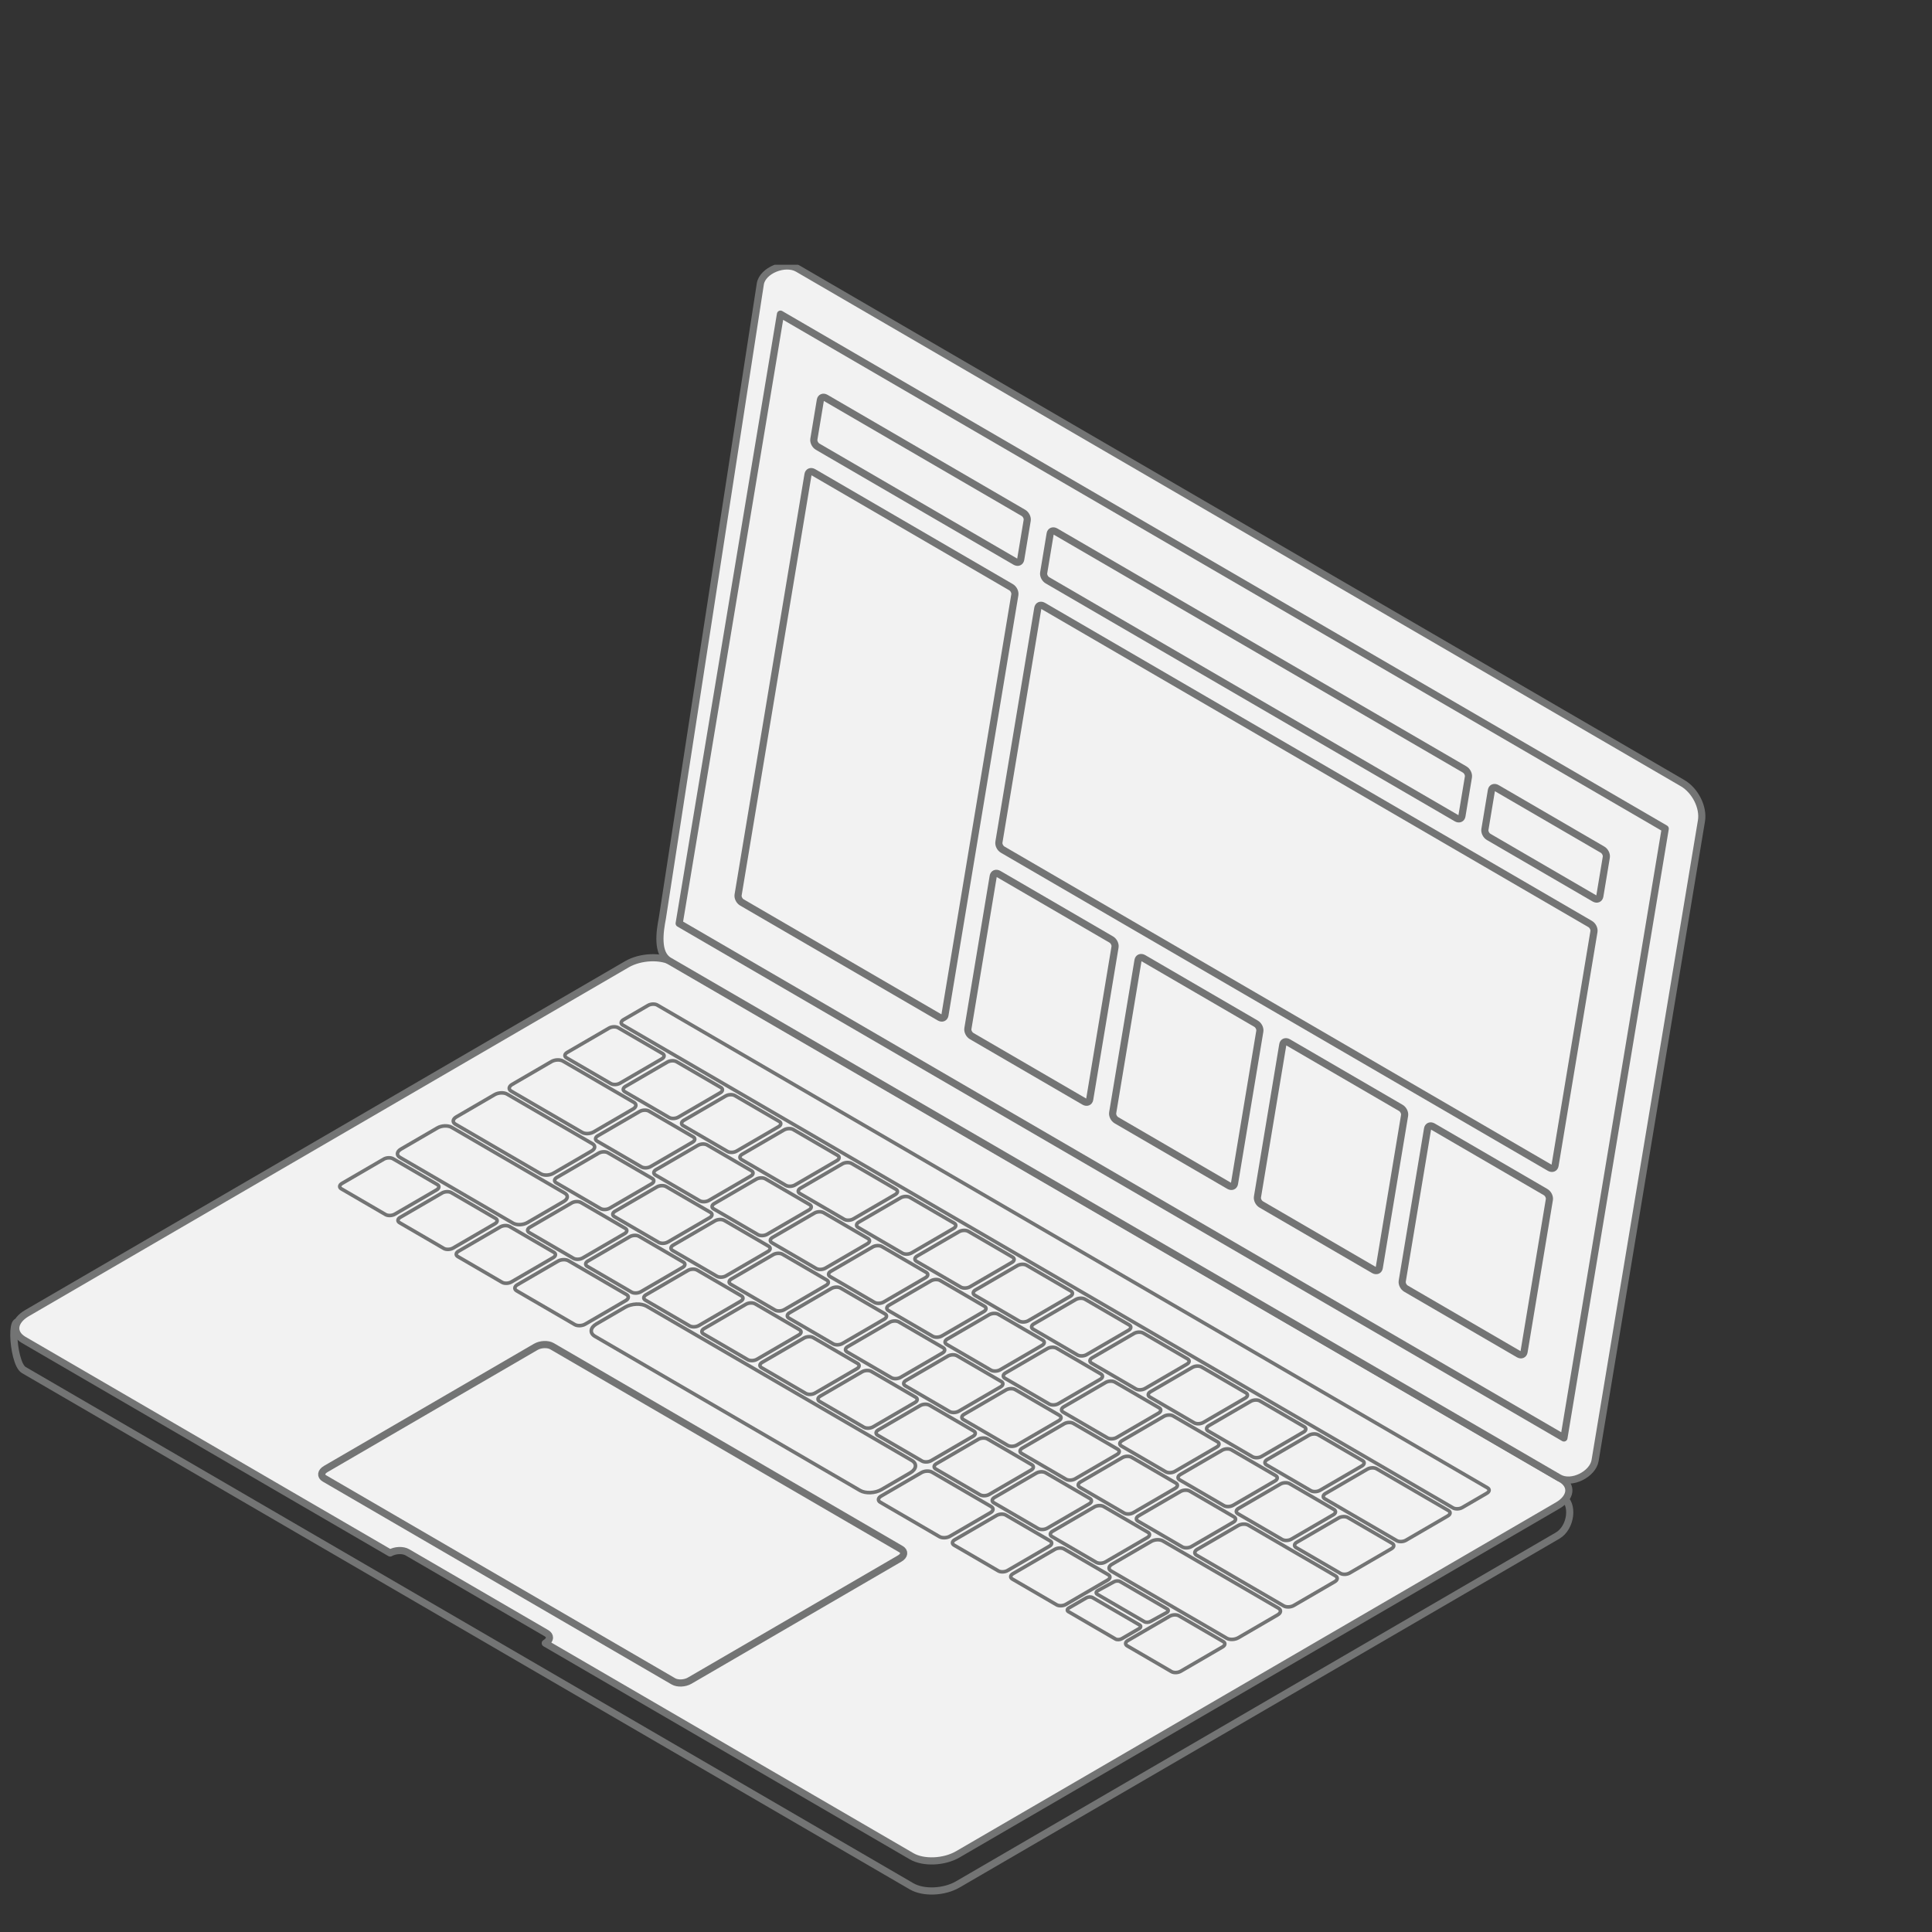 <svg width="270" height="270" viewBox="0 0 270 270" fill="none" xmlns="http://www.w3.org/2000/svg">
<rect x="0" y="0" width="270" height="270" fill="#333333" stroke="none"/>
<g clip-path="url(#clip0_9386_6196)">
<g clip-path="url(#clip1_9386_6196)">
<path d="M127.41 263.623L3.318 191.458C1.667 190.498 1.2 181.459 3.557 185.982L87.605 138.964C89.511 137.856 92.394 137.734 94.045 138.694L218.345 209.18C219.996 210.14 219.581 213.496 217.676 214.604L133.85 263.351C131.945 264.459 129.061 264.58 127.41 263.621V263.623Z" stroke="#737474" stroke-linecap="round" stroke-linejoin="round"/>
<path d="M217.675 210.402L133.85 259.149C131.942 260.257 129.059 260.378 127.408 259.418L76.202 229.637C76.588 229.412 76.789 229.125 76.789 228.85C76.789 228.626 76.65 228.408 76.372 228.243L56.92 216.931C56.302 216.576 55.231 216.621 54.521 217.032L3.315 187.255C1.668 186.293 1.872 184.619 3.779 183.508L87.605 134.761C89.508 133.653 92.391 133.532 94.043 134.492L218.135 206.657C219.786 207.617 219.579 209.294 217.673 210.404L217.675 210.402Z" fill="#F2F2F2" stroke="#737474" stroke-linecap="round" stroke-linejoin="round"/>
<path d="M94.112 234.973L45.351 206.618C44.77 206.28 44.843 205.691 45.514 205.301L74.874 188.227C75.546 187.837 76.559 187.794 77.14 188.132L125.9 216.487C126.481 216.825 126.409 217.414 125.737 217.804L96.377 234.878C95.706 235.268 94.693 235.311 94.112 234.973Z" stroke="#737474" stroke-linecap="round" stroke-linejoin="round"/>
<path d="M85.36 151.432L79.17 147.832C78.84 147.64 78.882 147.303 79.261 147.083L85.108 143.685C85.49 143.462 86.065 143.44 86.395 143.631L92.586 147.231C92.916 147.422 92.874 147.76 92.494 147.98L86.648 151.378C86.266 151.601 85.69 151.623 85.36 151.432Z" stroke="#737474" stroke-width="0.5" stroke-linecap="round" stroke-linejoin="round"/>
<path d="M93.514 156.175L87.324 152.574C86.993 152.383 87.036 152.046 87.415 151.826L93.262 148.427C93.643 148.205 94.219 148.182 94.549 148.373L100.739 151.974C101.07 152.165 101.027 152.502 100.648 152.722L94.802 156.121C94.42 156.343 93.844 156.366 93.514 156.175Z" stroke="#737474" stroke-width="0.5" stroke-linecap="round" stroke-linejoin="round"/>
<path d="M101.666 160.915L95.476 157.314C95.145 157.123 95.188 156.786 95.567 156.566L101.414 153.167C101.795 152.945 102.371 152.922 102.701 153.113L108.891 156.714C109.222 156.905 109.179 157.242 108.8 157.463L102.953 160.861C102.572 161.084 101.996 161.106 101.666 160.915Z" stroke="#737474" stroke-width="0.5" stroke-linecap="round" stroke-linejoin="round"/>
<path d="M109.82 165.655L103.629 162.055C103.299 161.864 103.342 161.526 103.721 161.306L109.567 157.908C109.949 157.685 110.525 157.663 110.855 157.854L117.045 161.455C117.375 161.646 117.333 161.983 116.954 162.203L111.107 165.601C110.726 165.824 110.15 165.846 109.82 165.655Z" stroke="#737474" stroke-width="0.5" stroke-linecap="round" stroke-linejoin="round"/>
<path d="M117.971 170.398L111.781 166.797C111.451 166.606 111.493 166.269 111.872 166.049L117.719 162.65C118.1 162.428 118.676 162.405 119.006 162.596L125.196 166.197C125.527 166.388 125.484 166.725 125.105 166.946L119.259 170.344C118.877 170.567 118.301 170.589 117.971 170.398Z" stroke="#737474" stroke-width="0.5" stroke-linecap="round" stroke-linejoin="round"/>
<path d="M126.122 175.138L119.932 171.537C119.602 171.346 119.644 171.009 120.024 170.789L125.87 167.391C126.252 167.168 126.827 167.146 127.158 167.337L133.348 170.937C133.678 171.128 133.636 171.466 133.256 171.686L127.41 175.084C127.028 175.307 126.453 175.329 126.122 175.138Z" stroke="#737474" stroke-width="0.5" stroke-linecap="round" stroke-linejoin="round"/>
<path d="M134.276 179.879L128.086 176.278C127.756 176.087 127.798 175.75 128.177 175.529L134.024 172.131C134.406 171.908 134.981 171.886 135.312 172.077L141.502 175.678C141.832 175.869 141.789 176.206 141.41 176.426L135.564 179.825C135.182 180.047 134.606 180.07 134.276 179.879Z" stroke="#737474" stroke-width="0.5" stroke-linecap="round" stroke-linejoin="round"/>
<path d="M142.428 184.621L136.238 181.02C135.908 180.829 135.95 180.492 136.329 180.272L142.176 176.873C142.557 176.651 143.133 176.628 143.463 176.819L149.653 180.42C149.984 180.611 149.941 180.948 149.562 181.169L143.716 184.567C143.334 184.79 142.758 184.812 142.428 184.621Z" stroke="#737474" stroke-width="0.5" stroke-linecap="round" stroke-linejoin="round"/>
<path d="M150.582 189.361L144.392 185.761C144.061 185.57 144.104 185.232 144.483 185.012L150.33 181.614C150.711 181.391 151.287 181.369 151.617 181.56L157.807 185.16C158.138 185.352 158.095 185.689 157.716 185.909L151.869 189.307C151.488 189.53 150.912 189.552 150.582 189.361Z" stroke="#737474" stroke-width="0.5" stroke-linecap="round" stroke-linejoin="round"/>
<path d="M158.733 194.102L152.543 190.501C152.213 190.31 152.255 189.973 152.635 189.752L158.481 186.354C158.863 186.131 159.438 186.109 159.769 186.3L165.959 189.901C166.289 190.092 166.247 190.429 165.867 190.649L160.021 194.048C159.639 194.27 159.063 194.293 158.733 194.102Z" stroke="#737474" stroke-width="0.5" stroke-linecap="round" stroke-linejoin="round"/>
<path d="M166.885 198.842L160.695 195.241C160.365 195.05 160.407 194.713 160.786 194.493L166.633 191.094C167.014 190.872 167.59 190.849 167.92 191.04L174.111 194.641C174.441 194.832 174.398 195.169 174.019 195.39L168.173 198.788C167.791 199.01 167.215 199.033 166.885 198.842Z" stroke="#737474" stroke-width="0.5" stroke-linecap="round" stroke-linejoin="round"/>
<path d="M175.039 203.584L168.849 199.984C168.518 199.793 168.561 199.456 168.94 199.235L174.787 195.837C175.168 195.614 175.744 195.592 176.074 195.783L182.264 199.384C182.595 199.575 182.552 199.912 182.173 200.132L176.326 203.531C175.945 203.753 175.369 203.776 175.039 203.584Z" stroke="#737474" stroke-width="0.5" stroke-linecap="round" stroke-linejoin="round"/>
<path d="M183.19 208.325L177 204.724C176.67 204.533 176.712 204.196 177.092 203.976L182.938 200.577C183.32 200.355 183.895 200.332 184.226 200.523L190.416 204.124C190.746 204.315 190.704 204.652 190.324 204.872L184.478 208.271C184.096 208.493 183.52 208.516 183.19 208.325Z" stroke="#737474" stroke-width="0.5" stroke-linecap="round" stroke-linejoin="round"/>
<path d="M195.2 215.308L185.15 209.464C184.822 209.273 184.862 208.941 185.241 208.718L191.094 205.315C191.474 205.095 192.047 205.07 192.375 205.261L202.426 211.105C202.754 211.296 202.713 211.629 202.334 211.851L196.481 215.254C196.102 215.475 195.528 215.499 195.2 215.308Z" stroke="#737474" stroke-width="0.5" stroke-linecap="round" stroke-linejoin="round"/>
<path d="M81.362 158.258L71.445 152.491C71.034 152.253 71.086 151.837 71.559 151.56L77.07 148.355C77.543 148.079 78.26 148.049 78.67 148.288L88.587 154.055C88.998 154.293 88.946 154.709 88.473 154.986L82.962 158.191C82.488 158.467 81.772 158.497 81.362 158.258Z" stroke="#737474" stroke-width="0.5" stroke-linecap="round" stroke-linejoin="round"/>
<path d="M89.647 163.077L83.457 159.477C83.126 159.285 83.169 158.948 83.548 158.728L89.395 155.33C89.776 155.107 90.352 155.085 90.682 155.276L96.872 158.876C97.203 159.067 97.16 159.405 96.781 159.625L90.934 163.023C90.553 163.246 89.977 163.268 89.647 163.077Z" stroke="#737474" stroke-width="0.5" stroke-linecap="round" stroke-linejoin="round"/>
<path d="M97.787 167.811L91.597 164.21C91.267 164.019 91.309 163.682 91.689 163.462L97.535 160.063C97.917 159.841 98.493 159.818 98.823 160.009L105.013 163.61C105.343 163.801 105.301 164.138 104.921 164.359L99.075 167.757C98.693 167.979 98.118 168.002 97.787 167.811Z" stroke="#737474" stroke-width="0.5" stroke-linecap="round" stroke-linejoin="round"/>
<path d="M105.927 172.544L99.737 168.944C99.407 168.753 99.45 168.415 99.829 168.195L105.675 164.797C106.057 164.574 106.633 164.552 106.963 164.743L113.153 168.344C113.483 168.535 113.441 168.872 113.062 169.092L107.215 172.49C106.833 172.713 106.258 172.735 105.927 172.544Z" stroke="#737474" stroke-width="0.5" stroke-linecap="round" stroke-linejoin="round"/>
<path d="M122.209 182.011L116.019 178.411C115.688 178.22 115.731 177.883 116.11 177.662L121.957 174.264C122.338 174.041 122.914 174.019 123.244 174.21L129.434 177.811C129.765 178.002 129.722 178.339 129.343 178.559L123.496 181.958C123.115 182.18 122.539 182.203 122.209 182.011Z" stroke="#737474" stroke-width="0.5" stroke-linecap="round" stroke-linejoin="round"/>
<path d="M114.068 177.278L107.878 173.677C107.548 173.486 107.59 173.149 107.969 172.929L113.816 169.53C114.198 169.308 114.773 169.285 115.104 169.476L121.294 173.077C121.624 173.268 121.581 173.605 121.202 173.826L115.356 177.224C114.974 177.447 114.398 177.469 114.068 177.278Z" stroke="#737474" stroke-width="0.5" stroke-linecap="round" stroke-linejoin="round"/>
<path d="M130.349 186.747L124.159 183.147C123.828 182.956 123.871 182.618 124.25 182.398L130.097 179C130.478 178.777 131.054 178.755 131.384 178.946L137.574 182.546C137.905 182.737 137.862 183.075 137.483 183.295L131.636 186.693C131.255 186.916 130.679 186.938 130.349 186.747Z" stroke="#737474" stroke-width="0.5" stroke-linecap="round" stroke-linejoin="round"/>
<path d="M138.487 191.481L132.297 187.88C131.967 187.689 132.009 187.352 132.388 187.132L138.235 183.733C138.616 183.511 139.192 183.488 139.522 183.679L145.713 187.28C146.043 187.471 146 187.808 145.621 188.028L139.775 191.427C139.393 191.649 138.817 191.672 138.487 191.481Z" stroke="#737474" stroke-width="0.5" stroke-linecap="round" stroke-linejoin="round"/>
<path d="M146.628 196.214L140.438 192.614C140.107 192.423 140.15 192.085 140.529 191.865L146.376 188.467C146.757 188.244 147.333 188.222 147.663 188.413L153.853 192.013C154.183 192.205 154.141 192.542 153.762 192.762L147.915 196.16C147.534 196.383 146.958 196.405 146.628 196.214Z" stroke="#737474" stroke-width="0.5" stroke-linecap="round" stroke-linejoin="round"/>
<path d="M154.768 200.948L148.578 197.347C148.247 197.156 148.29 196.819 148.669 196.599L154.516 193.2C154.897 192.978 155.473 192.955 155.803 193.146L161.993 196.747C162.324 196.938 162.281 197.275 161.902 197.496L156.055 200.894C155.674 201.117 155.098 201.139 154.768 200.948Z" stroke="#737474" stroke-width="0.5" stroke-linecap="round" stroke-linejoin="round"/>
<path d="M162.908 205.682L156.718 202.081C156.388 201.89 156.43 201.553 156.81 201.332L162.656 197.934C163.038 197.711 163.614 197.689 163.944 197.88L170.134 201.481C170.464 201.672 170.422 202.009 170.042 202.229L164.196 205.628C163.814 205.85 163.239 205.873 162.908 205.682Z" stroke="#737474" stroke-width="0.5" stroke-linecap="round" stroke-linejoin="round"/>
<path d="M171.049 210.415L164.859 206.814C164.529 206.623 164.571 206.286 164.95 206.066L170.797 202.667C171.178 202.445 171.754 202.422 172.084 202.613L178.275 206.214C178.605 206.405 178.562 206.742 178.183 206.963L172.337 210.361C171.955 210.584 171.379 210.606 171.049 210.415Z" stroke="#737474" stroke-width="0.5" stroke-linecap="round" stroke-linejoin="round"/>
<path d="M179.189 215.149L172.999 211.548C172.669 211.357 172.711 211.02 173.091 210.799L178.937 207.401C179.319 207.178 179.894 207.156 180.225 207.347L186.415 210.948C186.745 211.139 186.703 211.476 186.323 211.696L180.477 215.095C180.095 215.317 179.519 215.34 179.189 215.149Z" stroke="#737474" stroke-width="0.5" stroke-linecap="round" stroke-linejoin="round"/>
<path d="M187.33 219.882L181.14 216.281C180.809 216.09 180.852 215.753 181.231 215.533L187.078 212.135C187.459 211.912 188.035 211.89 188.365 212.081L194.555 215.681C194.886 215.872 194.843 216.21 194.464 216.43L188.617 219.828C188.236 220.051 187.66 220.073 187.33 219.882Z" stroke="#737474" stroke-width="0.5" stroke-linecap="round" stroke-linejoin="round"/>
<path d="M75.577 164.046L63.646 157.107C63.199 156.847 63.255 156.393 63.771 156.094L69.126 152.979C69.642 152.677 70.423 152.646 70.871 152.907L82.803 159.845C83.249 160.106 83.193 160.56 82.678 160.859L77.322 163.974C76.807 164.275 76.026 164.307 75.577 164.046Z" stroke="#737474" stroke-width="0.5" stroke-linecap="round" stroke-linejoin="round"/>
<path d="M83.921 168.899L77.731 165.298C77.4 165.107 77.443 164.77 77.822 164.549L83.668 161.151C84.05 160.929 84.626 160.906 84.956 161.097L91.146 164.698C91.476 164.889 91.434 165.226 91.055 165.446L85.208 168.845C84.827 169.067 84.251 169.09 83.921 168.899Z" stroke="#737474" stroke-width="0.5" stroke-linecap="round" stroke-linejoin="round"/>
<path d="M92.05 173.625L85.86 170.025C85.53 169.834 85.572 169.497 85.951 169.276L91.798 165.878C92.18 165.655 92.755 165.633 93.085 165.824L99.276 169.425C99.606 169.616 99.563 169.953 99.184 170.173L93.338 173.572C92.956 173.794 92.38 173.817 92.05 173.625Z" stroke="#737474" stroke-width="0.5" stroke-linecap="round" stroke-linejoin="round"/>
<path d="M100.181 178.355L93.991 174.754C93.661 174.563 93.703 174.226 94.083 174.005L99.929 170.607C100.311 170.384 100.887 170.362 101.217 170.553L107.407 174.154C107.737 174.345 107.695 174.682 107.315 174.902L101.469 178.301C101.087 178.523 100.512 178.546 100.181 178.355Z" stroke="#737474" stroke-width="0.5" stroke-linecap="round" stroke-linejoin="round"/>
<path d="M108.313 183.084L102.123 179.483C101.793 179.292 101.835 178.955 102.215 178.734L108.061 175.336C108.443 175.113 109.018 175.091 109.349 175.282L115.539 178.883C115.869 179.074 115.827 179.411 115.447 179.631L109.601 183.03C109.219 183.252 108.643 183.275 108.313 183.084Z" stroke="#737474" stroke-width="0.5" stroke-linecap="round" stroke-linejoin="round"/>
<path d="M116.443 187.81L110.253 184.21C109.922 184.019 109.965 183.681 110.344 183.461L116.19 180.063C116.572 179.84 117.148 179.818 117.478 180.009L123.668 183.61C123.998 183.801 123.956 184.138 123.577 184.358L117.73 187.756C117.349 187.979 116.773 188.001 116.443 187.81Z" stroke="#737474" stroke-width="0.5" stroke-linecap="round" stroke-linejoin="round"/>
<path d="M124.574 192.54L118.384 188.939C118.054 188.748 118.096 188.411 118.475 188.19L124.322 184.792C124.703 184.569 125.279 184.547 125.609 184.738L131.799 188.339C132.13 188.53 132.087 188.867 131.708 189.087L125.862 192.486C125.48 192.708 124.904 192.731 124.574 192.54Z" stroke="#737474" stroke-width="0.5" stroke-linecap="round" stroke-linejoin="round"/>
<path d="M132.705 197.269L126.515 193.668C126.185 193.477 126.227 193.14 126.607 192.919L132.453 189.521C132.835 189.298 133.41 189.276 133.741 189.467L139.931 193.068C140.261 193.259 140.219 193.596 139.839 193.816L133.993 197.215C133.611 197.437 133.036 197.46 132.705 197.269Z" stroke="#737474" stroke-width="0.5" stroke-linecap="round" stroke-linejoin="round"/>
<path d="M140.835 201.998L134.645 198.397C134.314 198.206 134.357 197.869 134.736 197.648L140.583 194.25C140.964 194.027 141.54 194.005 141.87 194.196L148.06 197.797C148.39 197.988 148.348 198.325 147.969 198.545L142.122 201.944C141.741 202.166 141.165 202.189 140.835 201.998Z" stroke="#737474" stroke-width="0.5" stroke-linecap="round" stroke-linejoin="round"/>
<path d="M148.966 206.724L142.776 203.124C142.446 202.933 142.488 202.595 142.867 202.375L148.714 198.977C149.095 198.754 149.671 198.732 150.001 198.923L156.192 202.524C156.522 202.715 156.479 203.052 156.1 203.272L150.254 206.67C149.872 206.893 149.296 206.915 148.966 206.724Z" stroke="#737474" stroke-width="0.5" stroke-linecap="round" stroke-linejoin="round"/>
<path d="M157.097 211.453L150.907 207.853C150.577 207.662 150.619 207.325 150.999 207.104L156.845 203.706C157.227 203.483 157.803 203.461 158.133 203.652L164.323 207.253C164.653 207.444 164.611 207.781 164.231 208.001L158.385 211.4C158.003 211.622 157.428 211.645 157.097 211.453Z" stroke="#737474" stroke-width="0.5" stroke-linecap="round" stroke-linejoin="round"/>
<path d="M165.227 216.183L159.037 212.582C158.706 212.391 158.749 212.054 159.128 211.833L164.975 208.435C165.356 208.212 165.932 208.19 166.262 208.381L172.452 211.982C172.783 212.173 172.74 212.51 172.361 212.73L166.514 216.129C166.133 216.351 165.557 216.374 165.227 216.183Z" stroke="#737474" stroke-width="0.5" stroke-linecap="round" stroke-linejoin="round"/>
<path d="M179.406 224.427L167.22 217.34C166.86 217.131 166.905 216.765 167.32 216.524L173.042 213.198C173.457 212.955 174.086 212.93 174.445 213.139L186.631 220.226C186.991 220.435 186.946 220.801 186.531 221.042L180.809 224.368C180.394 224.611 179.765 224.636 179.406 224.427Z" stroke="#737474" stroke-width="0.5" stroke-linecap="round" stroke-linejoin="round"/>
<path d="M71.706 170.946L55.891 161.749C55.38 161.452 55.445 160.933 56.034 160.591L61.126 157.631C61.715 157.287 62.608 157.251 63.119 157.548L78.933 166.746C79.444 167.042 79.38 167.561 78.791 167.903L73.698 170.863C73.109 171.207 72.217 171.243 71.706 170.946Z" stroke="#737474" stroke-width="0.5" stroke-linecap="round" stroke-linejoin="round"/>
<path d="M80.15 175.857L73.96 172.257C73.629 172.066 73.672 171.728 74.051 171.508L79.897 168.11C80.279 167.887 80.855 167.865 81.185 168.056L87.375 171.657C87.705 171.848 87.663 172.185 87.284 172.405L81.437 175.803C81.056 176.026 80.48 176.048 80.15 175.857Z" stroke="#737474" stroke-width="0.5" stroke-linecap="round" stroke-linejoin="round"/>
<path d="M88.265 180.578L82.075 176.977C81.745 176.786 81.787 176.449 82.167 176.228L88.013 172.83C88.395 172.607 88.971 172.585 89.301 172.776L95.491 176.377C95.821 176.568 95.779 176.905 95.399 177.125L89.553 180.524C89.171 180.746 88.596 180.769 88.265 180.578Z" stroke="#737474" stroke-width="0.5" stroke-linecap="round" stroke-linejoin="round"/>
<path d="M96.383 185.298L90.193 181.697C89.863 181.506 89.906 181.169 90.285 180.948L96.131 177.55C96.513 177.327 97.089 177.305 97.419 177.496L103.609 181.097C103.939 181.288 103.897 181.625 103.518 181.845L97.671 185.244C97.29 185.466 96.714 185.489 96.383 185.298Z" stroke="#737474" stroke-width="0.5" stroke-linecap="round" stroke-linejoin="round"/>
<path d="M104.5 190.018L98.31 186.417C97.979 186.226 98.022 185.889 98.401 185.668L104.248 182.27C104.629 182.048 105.205 182.025 105.535 182.216L111.725 185.817C112.056 186.008 112.013 186.345 111.634 186.565L105.787 189.964C105.406 190.186 104.83 190.209 104.5 190.018Z" stroke="#737474" stroke-width="0.5" stroke-linecap="round" stroke-linejoin="round"/>
<path d="M112.615 194.738L106.425 191.137C106.095 190.946 106.137 190.609 106.517 190.388L112.363 186.99C112.745 186.768 113.321 186.745 113.651 186.936L119.841 190.537C120.171 190.728 120.129 191.065 119.749 191.285L113.903 194.684C113.521 194.906 112.946 194.929 112.615 194.738Z" stroke="#737474" stroke-width="0.5" stroke-linecap="round" stroke-linejoin="round"/>
<path d="M120.731 199.458L114.541 195.857C114.211 195.666 114.253 195.329 114.633 195.109L120.479 191.71C120.861 191.488 121.436 191.465 121.767 191.656L127.957 195.257C128.287 195.448 128.245 195.785 127.865 196.005L122.019 199.404C121.637 199.626 121.061 199.649 120.731 199.458Z" stroke="#737474" stroke-width="0.5" stroke-linecap="round" stroke-linejoin="round"/>
<path d="M128.849 204.178L122.659 200.577C122.329 200.386 122.371 200.049 122.751 199.829L128.597 196.43C128.979 196.208 129.555 196.185 129.885 196.376L136.075 199.977C136.405 200.168 136.363 200.505 135.983 200.725L130.137 204.124C129.755 204.346 129.18 204.369 128.849 204.178Z" stroke="#737474" stroke-width="0.5" stroke-linecap="round" stroke-linejoin="round"/>
<path d="M136.965 208.898L130.775 205.297C130.445 205.106 130.487 204.769 130.866 204.549L136.713 201.15C137.095 200.928 137.67 200.905 138 201.096L144.191 204.697C144.521 204.888 144.478 205.225 144.099 205.446L138.253 208.844C137.871 209.067 137.295 209.089 136.965 208.898Z" stroke="#737474" stroke-width="0.5" stroke-linecap="round" stroke-linejoin="round"/>
<path d="M145.081 213.618L138.891 210.017C138.561 209.826 138.603 209.489 138.983 209.269L144.829 205.87C145.211 205.648 145.786 205.625 146.117 205.816L152.307 209.417C152.637 209.608 152.595 209.945 152.215 210.166L146.369 213.564C145.987 213.786 145.412 213.809 145.081 213.618Z" stroke="#737474" stroke-width="0.5" stroke-linecap="round" stroke-linejoin="round"/>
<path d="M153.199 218.338L147.009 214.737C146.679 214.546 146.721 214.209 147.101 213.989L152.947 210.59C153.329 210.368 153.905 210.345 154.235 210.536L160.425 214.137C160.755 214.328 160.713 214.665 160.333 214.886L154.487 218.284C154.105 218.507 153.53 218.529 153.199 218.338Z" stroke="#737474" stroke-width="0.5" stroke-linecap="round" stroke-linejoin="round"/>
<path d="M171.444 228.949L155.272 219.545C154.859 219.305 154.913 218.886 155.388 218.61L160.891 215.409C161.366 215.133 162.085 215.104 162.498 215.342L178.669 224.746C179.082 224.987 179.028 225.405 178.553 225.681L173.05 228.882C172.575 229.158 171.857 229.187 171.444 228.949Z" stroke="#737474" stroke-width="0.5" stroke-linecap="round" stroke-linejoin="round"/>
<path d="M53.887 169.737L47.697 166.136C47.367 165.945 47.41 165.608 47.789 165.388L53.635 161.989C54.017 161.767 54.593 161.744 54.923 161.935L61.113 165.536C61.443 165.727 61.401 166.064 61.022 166.285L55.175 169.683C54.793 169.906 54.218 169.928 53.887 169.737Z" stroke="#737474" stroke-width="0.5" stroke-linecap="round" stroke-linejoin="round"/>
<path d="M62.03 174.473L55.84 170.872C55.51 170.681 55.552 170.344 55.931 170.124L61.778 166.725C62.159 166.503 62.735 166.48 63.065 166.671L69.255 170.272C69.586 170.463 69.543 170.8 69.164 171.021L63.318 174.419C62.936 174.641 62.36 174.664 62.03 174.473Z" stroke="#737474" stroke-width="0.5" stroke-linecap="round" stroke-linejoin="round"/>
<path d="M70.175 179.209L63.985 175.608C63.655 175.417 63.697 175.08 64.076 174.86L69.923 171.461C70.305 171.239 70.88 171.216 71.21 171.407L77.401 175.008C77.731 175.199 77.688 175.536 77.309 175.756L71.463 179.155C71.081 179.377 70.505 179.4 70.175 179.209Z" stroke="#737474" stroke-width="0.5" stroke-linecap="round" stroke-linejoin="round"/>
<path d="M80.326 185.111L72.206 180.389C71.831 180.171 71.878 179.791 72.311 179.541L77.974 176.249C78.405 175.997 79.059 175.97 79.433 176.188L87.554 180.91C87.929 181.128 87.882 181.508 87.449 181.758L81.785 185.05C81.355 185.302 80.701 185.329 80.326 185.111Z" stroke="#737474" stroke-width="0.5" stroke-linecap="round" stroke-linejoin="round"/>
<path d="M120.196 208.298L83.149 186.754C82.381 186.309 82.48 185.529 83.363 185.014L87.384 182.677C88.27 182.162 89.609 182.106 90.374 182.551L127.421 204.095C128.189 204.54 128.091 205.32 127.207 205.834L123.186 208.172C122.3 208.687 120.961 208.743 120.196 208.298Z" stroke="#737474" stroke-width="0.5" stroke-linecap="round" stroke-linejoin="round"/>
<path d="M131.293 214.751L123.023 209.941C122.646 209.72 122.693 209.338 123.128 209.084L128.778 205.798C129.213 205.544 129.871 205.517 130.248 205.738L138.518 210.548C138.895 210.768 138.848 211.15 138.413 211.404L132.763 214.69C132.328 214.944 131.67 214.971 131.293 214.751Z" stroke="#737474" stroke-width="0.5" stroke-linecap="round" stroke-linejoin="round"/>
<path d="M139.523 219.536L133.333 215.935C133.002 215.744 133.045 215.407 133.424 215.187L139.271 211.788C139.652 211.566 140.228 211.543 140.558 211.734L146.748 215.335C147.078 215.526 147.036 215.863 146.657 216.084L140.81 219.482C140.429 219.705 139.853 219.727 139.523 219.536Z" stroke="#737474" stroke-width="0.5" stroke-linecap="round" stroke-linejoin="round"/>
<path d="M147.665 224.272L141.475 220.671C141.145 220.48 141.187 220.143 141.567 219.923L147.413 216.524C147.795 216.302 148.37 216.279 148.701 216.47L154.891 220.071C155.221 220.262 155.179 220.599 154.799 220.819L148.953 224.218C148.571 224.44 147.996 224.463 147.665 224.272Z" stroke="#737474" stroke-width="0.5" stroke-linecap="round" stroke-linejoin="round"/>
<path d="M159.921 226.629L153.352 222.808C153.126 222.678 153.155 222.448 153.414 222.296L155.661 221.064C155.922 220.914 156.314 220.896 156.54 221.029L163.109 224.85C163.335 224.98 163.306 225.209 163.047 225.362L160.8 226.593C160.539 226.744 160.147 226.762 159.921 226.629Z" stroke="#737474" stroke-width="0.5" stroke-linecap="round" stroke-linejoin="round"/>
<path d="M155.884 229.05L149.315 225.229C149.089 225.099 149.118 224.87 149.377 224.717L151.807 223.305C152.068 223.155 152.461 223.137 152.686 223.269L159.256 227.09C159.481 227.221 159.452 227.45 159.193 227.603L156.763 229.014C156.502 229.165 156.109 229.183 155.884 229.05Z" stroke="#737474" stroke-width="0.5" stroke-linecap="round" stroke-linejoin="round"/>
<path d="M163.723 233.611L157.533 230.01C157.203 229.819 157.245 229.482 157.624 229.262L163.471 225.863C163.852 225.641 164.428 225.618 164.758 225.809L170.948 229.41C171.279 229.601 171.236 229.938 170.857 230.158L165.01 233.557C164.629 233.779 164.053 233.802 163.723 233.611Z" stroke="#737474" stroke-width="0.5" stroke-linecap="round" stroke-linejoin="round"/>
<path d="M203.066 210.732L87.038 143.258C86.708 143.066 86.75 142.729 87.13 142.509L90.566 140.511C90.948 140.288 91.523 140.266 91.854 140.457L207.881 207.931C208.212 208.122 208.169 208.46 207.79 208.68L204.354 210.678C203.972 210.901 203.396 210.923 203.066 210.732Z" stroke="#737474" stroke-width="0.5" stroke-linecap="round" stroke-linejoin="round"/>
<path d="M217.87 206.516L93.509 134.274C91.735 133.242 92.208 130.175 92.566 128.32L106.258 39.666C106.571 37.784 109.717 36.503 111.491 37.535L235.137 109.44C236.911 110.471 238.096 112.831 237.781 114.713L222.915 204.12C222.603 206.001 219.642 207.547 217.868 206.516H217.87Z" fill="#F2F2F2" stroke="#737474" stroke-linecap="round" stroke-linejoin="round"/>
<path d="M218.562 200.957L94.915 129.053L109.072 43.903L232.718 115.807L218.562 200.957Z" stroke="#737474" stroke-linecap="round" stroke-linejoin="round"/>
<path d="M131.3 142.179L103.681 126.117C103.326 125.91 103.09 125.438 103.152 125.063L112.921 66.309C112.984 65.934 113.323 65.795 113.678 66.001L141.297 82.063C141.652 82.27 141.888 82.742 141.826 83.117L132.056 141.871C131.994 142.246 131.655 142.386 131.3 142.179Z" stroke="#737474" stroke-linecap="round" stroke-linejoin="round"/>
<path d="M216.564 163.19L140.13 118.74C139.775 118.534 139.538 118.062 139.601 117.686L145.037 84.99C145.099 84.614 145.438 84.475 145.793 84.682L222.228 129.131C222.583 129.338 222.819 129.81 222.757 130.185L217.321 162.882C217.258 163.257 216.919 163.397 216.564 163.19Z" stroke="#737474" stroke-linecap="round" stroke-linejoin="round"/>
<path d="M139.56 122.145L155.297 131.298C155.652 131.505 155.888 131.977 155.826 132.352L152.287 153.64C152.224 154.015 151.885 154.154 151.53 153.947L135.794 144.795C135.439 144.588 135.202 144.116 135.265 143.741L138.804 122.453C138.866 122.078 139.206 121.939 139.56 122.145Z" stroke="#737474" stroke-linecap="round" stroke-linejoin="round"/>
<path d="M176.061 144.116L172.522 165.404C172.459 165.779 172.12 165.919 171.765 165.712L156.029 156.559C155.674 156.353 155.438 155.881 155.5 155.505L159.039 134.218C159.102 133.842 159.441 133.703 159.796 133.91L175.532 143.062C175.887 143.269 176.124 143.741 176.061 144.116Z" stroke="#737474" stroke-linecap="round" stroke-linejoin="round"/>
<path d="M196.293 155.883L192.754 177.17C192.692 177.546 192.353 177.685 191.998 177.478L176.262 168.326C175.907 168.119 175.67 167.647 175.733 167.272L179.272 145.984C179.334 145.609 179.673 145.469 180.028 145.676L195.765 154.829C196.119 155.035 196.356 155.507 196.293 155.883Z" stroke="#737474" stroke-linecap="round" stroke-linejoin="round"/>
<path d="M216.526 167.649L212.987 188.937C212.925 189.312 212.586 189.451 212.231 189.245L196.494 180.092C196.14 179.885 195.903 179.413 195.966 179.038L199.505 157.751C199.567 157.375 199.906 157.236 200.261 157.443L215.998 166.595C216.352 166.802 216.589 167.274 216.526 167.649Z" stroke="#737474" stroke-linecap="round" stroke-linejoin="round"/>
<path d="M141.888 78.487L114.269 62.425C113.915 62.219 113.678 61.747 113.74 61.371L114.646 55.921C114.709 55.545 115.048 55.406 115.403 55.613L143.022 71.674C143.377 71.881 143.613 72.353 143.551 72.729L142.645 78.179C142.582 78.555 142.243 78.694 141.888 78.487Z" stroke="#737474" stroke-linecap="round" stroke-linejoin="round"/>
<path d="M222.821 125.553L208.049 116.962C207.694 116.756 207.458 116.284 207.52 115.908L208.426 110.458C208.489 110.082 208.828 109.943 209.183 110.15L223.955 118.74C224.31 118.947 224.546 119.419 224.484 119.794L223.578 125.245C223.515 125.62 223.176 125.76 222.821 125.553Z" stroke="#737474" stroke-linecap="round" stroke-linejoin="round"/>
<path d="M203.551 114.346L146.385 81.101C146.03 80.894 145.793 80.422 145.856 80.047L146.762 74.597C146.824 74.221 147.163 74.082 147.518 74.289L204.684 107.534C205.039 107.74 205.275 108.212 205.213 108.588L204.307 114.038C204.244 114.414 203.905 114.553 203.551 114.346Z" stroke="#737474" stroke-linecap="round" stroke-linejoin="round"/>
</g>
</g>
<defs>
<clipPath id="clip0_9386_6196">
<rect width="270" height="270" fill="white"/>
</clipPath>
<clipPath id="clip1_9386_6196">
<rect width="242" height="231" fill="white" transform="translate(-2 37)"/>
</clipPath>
</defs>
</svg>
